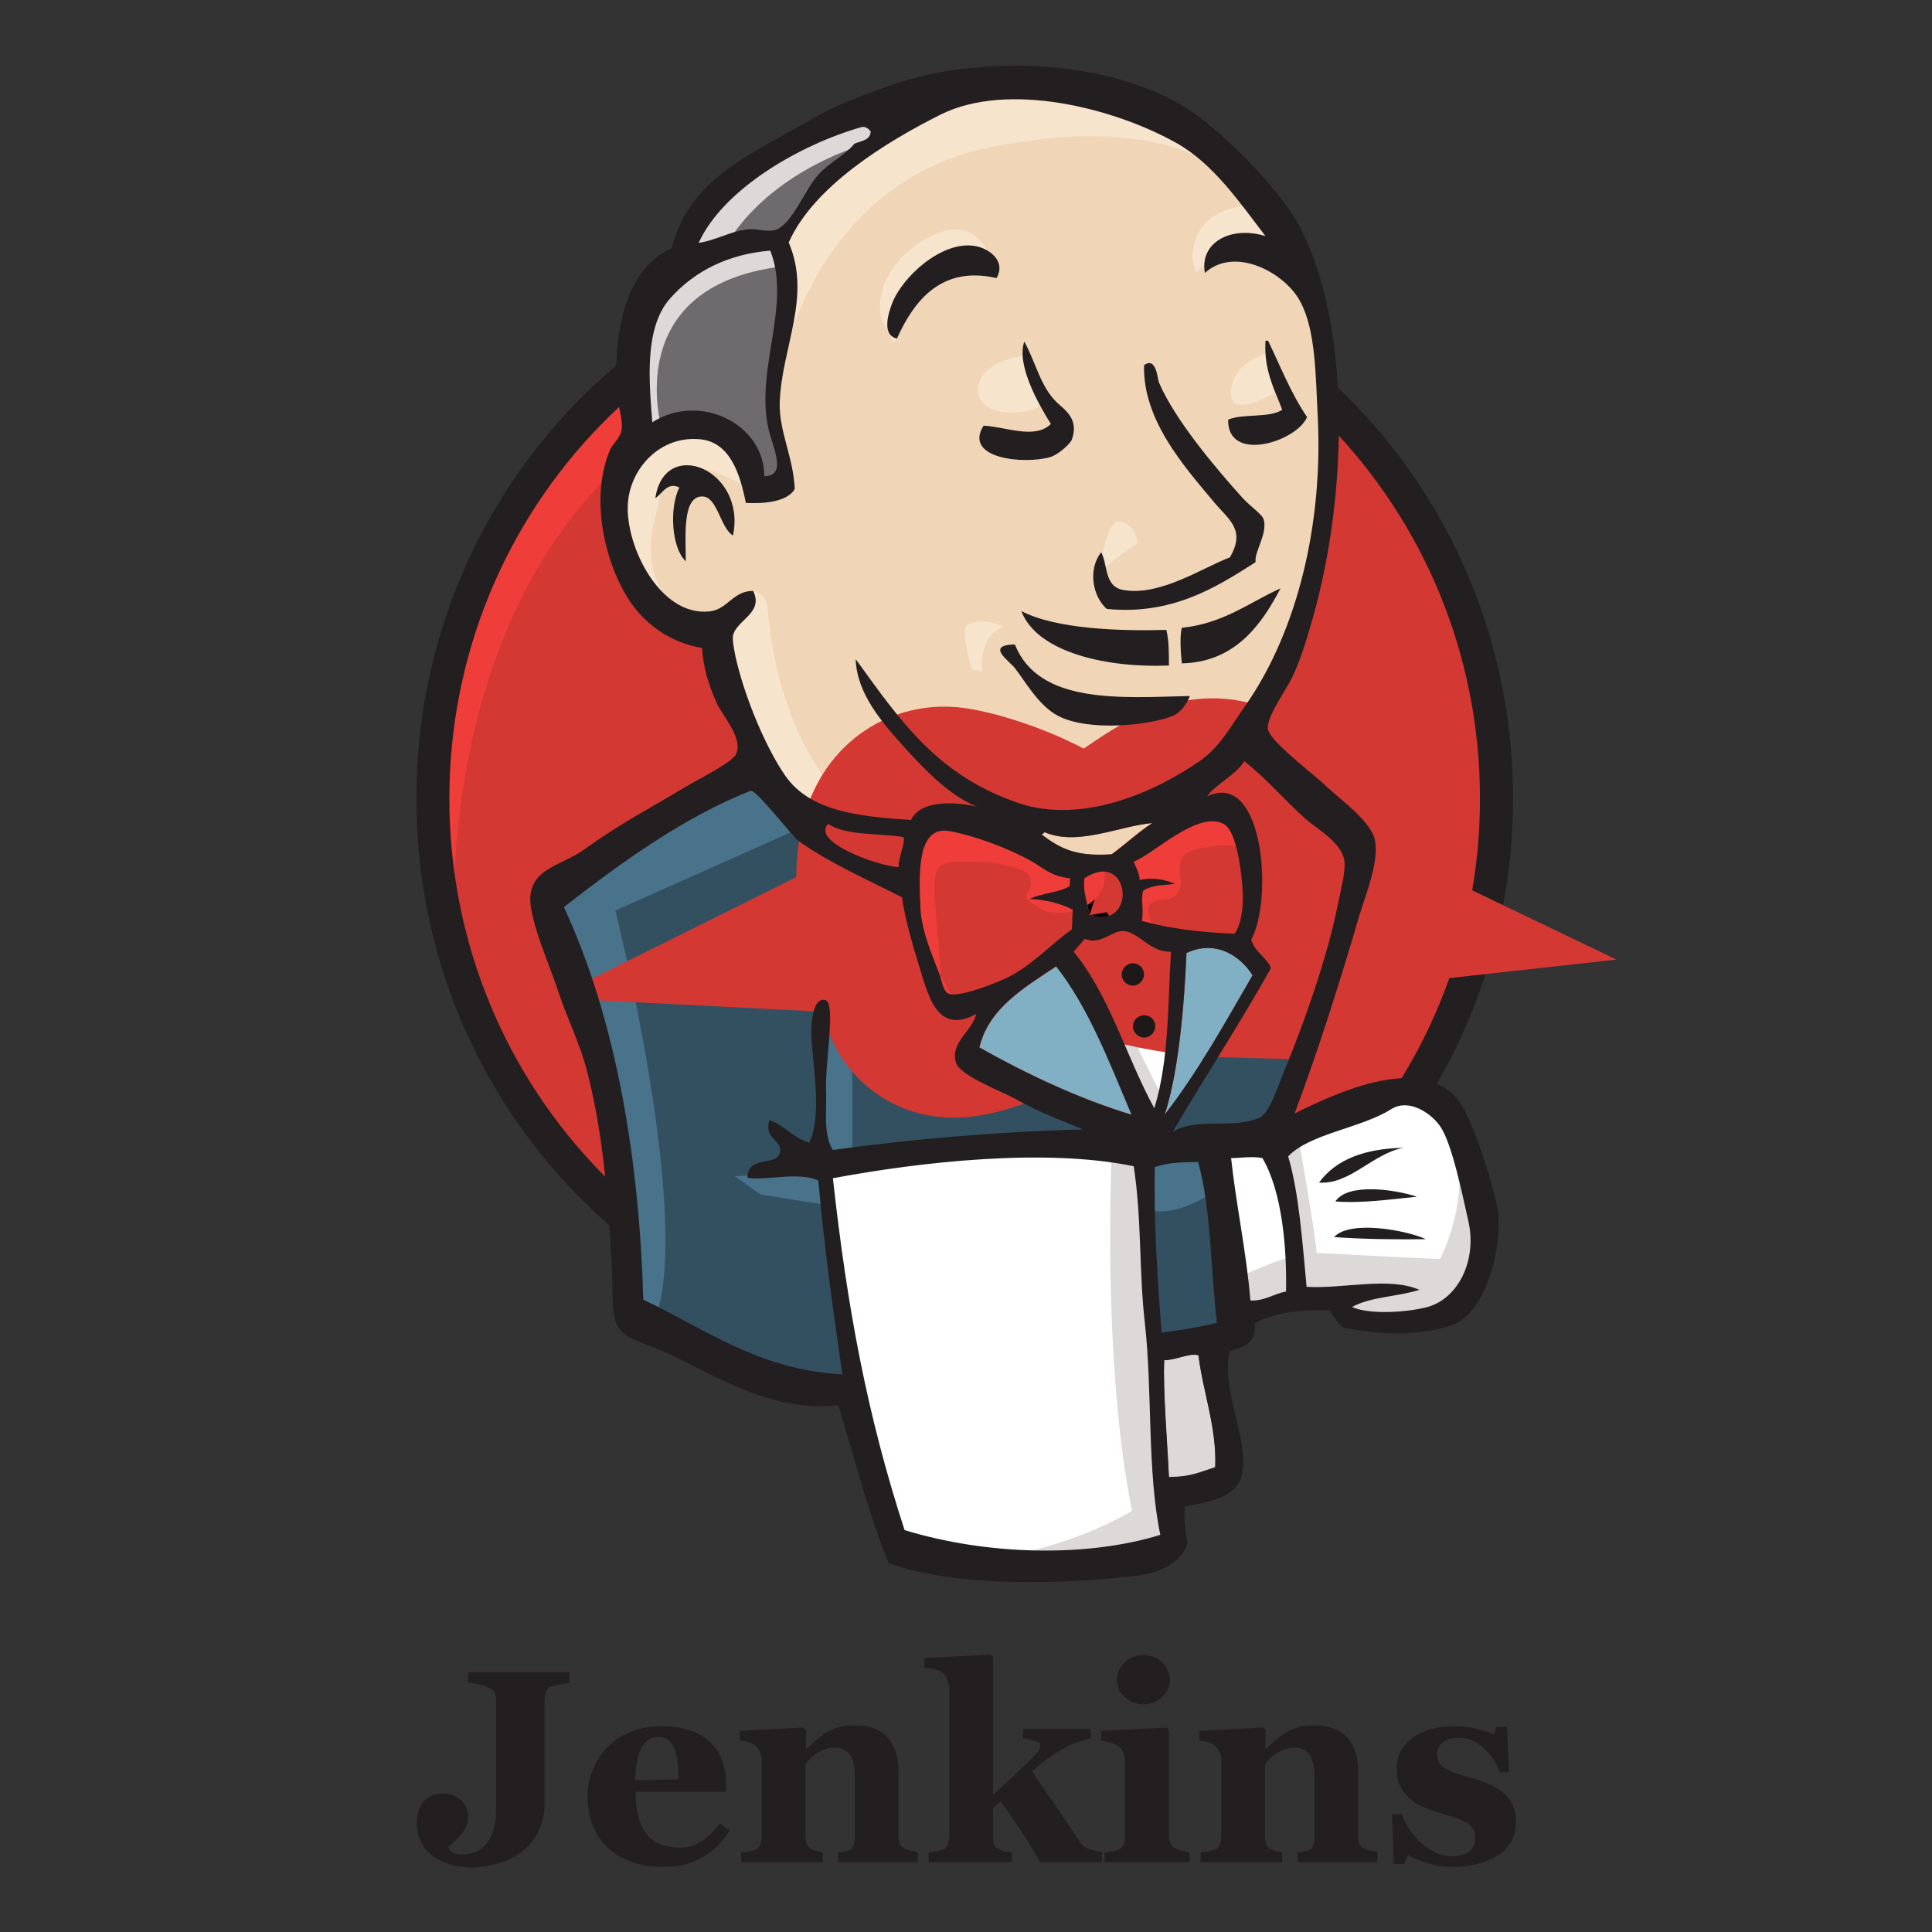 <?xml version="1.0" encoding="UTF-8"?>
<svg xmlns="http://www.w3.org/2000/svg" width="51" height="51" viewBox="0 0 51 51" fill="none">
  <rect x="0" y="0" width="51" height="51" fill="#333333" stroke="none"/>
  <g style="mix-blend-mode:luminosity">
    <g clip-path="url(#clip0_2253_747)">
      <path d="M39.509 21.023C39.509 28.951 33.223 35.385 25.465 35.385C17.706 35.385 11.42 28.951 11.42 21.023C11.42 13.095 17.706 6.661 25.465 6.661C33.223 6.661 39.509 13.095 39.509 21.023Z" fill="#D33833"></path>
      <path d="M11.999 24.579C11.999 24.579 10.979 9.606 24.786 9.175L23.824 7.567L16.337 10.081L14.196 12.539L12.327 16.118L11.263 20.286L11.58 23.073" fill="#EF3D3A"></path>
      <path d="M15.849 11.226C13.391 13.751 11.862 17.229 11.862 21.079C11.862 24.93 13.391 28.408 15.849 30.933C18.318 33.459 21.705 35.011 25.465 35.011C29.226 35.011 32.612 33.459 35.081 30.933C37.539 28.408 39.068 24.93 39.068 21.079C39.068 17.229 37.539 13.751 35.081 11.226C32.612 8.711 29.226 7.148 25.465 7.148C21.716 7.148 18.318 8.7 15.849 11.226ZM15.226 31.534C12.61 28.861 10.99 25.157 10.99 21.079C10.99 17.002 12.61 13.298 15.226 10.614C17.843 7.941 21.467 6.276 25.465 6.276C29.464 6.276 33.088 7.941 35.704 10.614C38.321 13.287 39.941 16.991 39.941 21.079C39.941 25.157 38.321 28.861 35.704 31.534C33.088 34.218 29.464 35.872 25.465 35.872C21.467 35.872 17.843 34.218 15.226 31.534Z" fill="#231F20"></path>
      <path d="M31.378 21.102L29.237 21.419L26.349 21.748L24.48 21.793L22.656 21.736L21.263 21.306L20.029 19.97L19.066 17.24L18.851 16.651L17.571 16.221L16.823 14.986L16.291 13.219L16.88 11.667L18.273 11.18L19.394 11.713L19.927 12.891L20.572 12.789L20.788 12.517L20.572 11.282L20.516 9.73L20.833 7.59L20.822 6.367L21.796 4.804L23.506 3.569L26.496 2.289L29.815 2.776L32.703 4.86L34.039 7.001L34.9 8.553L35.115 12.403L34.47 15.722L33.292 18.667L32.182 20.241" fill="#F0D6B7"></path>
      <path d="M29.567 30.356L21.922 30.673V31.953L22.567 36.449L22.25 36.823L16.904 35L16.53 34.354L15.998 28.306L14.741 24.681L14.469 23.82L18.75 20.876L20.087 20.343L21.265 21.793L22.284 22.699L23.462 23.073L23.994 23.232L24.64 26.018L25.127 26.607L26.361 26.176L25.501 27.841L30.145 30.039L29.567 30.356Z" fill="#335061"></path>
      <path d="M16.88 11.69L18.273 11.203L19.395 11.735L19.927 12.913L20.573 12.811L20.731 12.166L20.414 10.931L20.731 7.986L20.459 6.378L21.422 5.257L23.506 3.603L22.917 2.799L19.972 4.249L18.738 5.211L18.047 6.706L16.982 8.156L16.665 9.866L16.88 11.69Z" fill="#6D6B6D"></path>
      <path d="M19.078 6.661C19.078 6.661 19.883 4.679 23.088 3.716C26.293 2.753 23.246 3.025 23.246 3.025L19.769 4.362L18.433 5.698L17.844 6.763L19.078 6.661Z" fill="#DCD9D8"></path>
      <path d="M17.469 11.316C17.469 11.316 16.348 7.567 20.629 7.035L20.471 6.389L17.526 7.08L16.665 9.866L16.88 11.69L17.469 11.316Z" fill="#DCD9D8"></path>
      <path d="M19.18 16.288L19.882 15.608C19.882 15.608 20.199 15.642 20.256 16.016C20.312 16.39 20.471 19.765 22.77 21.577C22.985 21.747 21.06 21.306 21.06 21.306L19.35 18.633" fill="#F7E4CD"></path>
      <path d="M29.022 15.269C29.022 15.269 29.146 13.649 29.588 13.774C30.03 13.899 30.03 14.34 30.03 14.34C30.03 14.34 28.965 15.02 29.022 15.269Z" fill="#F7E4CD"></path>
      <path d="M33.461 9.334C33.461 9.334 32.578 9.515 32.498 10.297C32.419 11.078 33.461 10.455 33.62 10.399" fill="#F7E4CD"></path>
      <path d="M26.995 9.391C26.995 9.391 25.817 9.549 25.817 10.297C25.817 11.044 27.154 10.988 27.528 10.671" fill="#F7E4CD"></path>
      <path d="M19.723 12.868C19.723 12.868 17.696 11.633 17.481 12.812C17.265 13.989 16.79 14.839 17.798 16.073L17.107 15.858L16.461 14.205L16.246 12.596L17.481 11.316L18.874 11.418L19.678 12.064L19.723 12.868Z" fill="#F7E4CD"></path>
      <path d="M20.685 9.493C20.685 9.493 21.591 4.781 26.189 3.875C29.972 3.127 31.966 4.034 32.713 4.894C32.713 4.894 29.338 0.885 26.133 2.108C22.927 3.343 20.571 5.585 20.628 7.024C20.719 9.493 20.685 9.493 20.685 9.493Z" fill="#F7E4CD"></path>
      <path d="M33.088 5.427C33.088 5.427 31.536 5.37 31.48 6.763C31.48 6.763 31.48 6.978 31.581 7.194C31.581 7.194 32.816 5.8 33.563 6.548" fill="#F7E4CD"></path>
      <path d="M26.304 7.341C26.304 7.341 26.032 5.211 24.22 6.446C23.042 7.25 23.155 8.372 23.359 8.587C23.574 8.802 23.517 9.232 23.676 8.938C23.835 8.643 23.789 7.681 24.378 7.409C24.956 7.137 25.93 6.842 26.304 7.341Z" fill="#F7E4CD"></path>
      <path d="M21.274 21.793L16.245 24.036C16.245 24.036 18.329 32.327 17.265 34.898L16.517 34.626L16.461 31.466L15.068 25.485L14.479 23.832L19.723 20.298L21.274 21.793Z" fill="#49728B"></path>
      <path d="M21.785 26.38L22.498 27.253V30.458H21.649C21.649 30.458 21.547 28.215 21.547 27.943C21.547 27.672 21.649 26.709 21.649 26.709" fill="#49728B"></path>
      <path d="M21.806 30.945L19.394 31.047L20.084 31.534L21.795 31.806" fill="#49728B"></path>
      <path d="M30.041 30.413L32.023 30.356L32.51 35.272L30.483 35.543L30.041 30.413Z" fill="#335061"></path>
      <path d="M30.573 30.412L33.563 30.254C33.563 30.254 34.798 27.15 34.798 26.992C34.798 26.833 35.863 22.495 35.863 22.495L33.45 19.981L32.963 19.55L31.683 20.83V25.802L30.573 30.412Z" fill="#335061"></path>
      <path d="M31.91 30.039L30.041 30.412L30.313 31.907C31.004 32.225 32.182 31.375 32.182 31.375" fill="#49728B"></path>
      <path d="M31.967 20.672L35.716 23.458L35.818 22.178L32.986 19.562L31.967 20.672Z" fill="#49728B"></path>
      <path d="M23.665 40.946L22.555 36.45L22 33.131L21.909 30.673L26.927 30.401H30.041L29.758 36.019L30.245 40.357L30.189 41.161L26.123 41.479L23.665 40.946Z" fill="white"></path>
      <path d="M29.35 30.356C29.35 30.356 29.078 35.917 29.883 39.881C29.883 39.881 28.274 40.901 25.93 41.161L30.426 41.002L30.959 40.685L30.313 31.919L30.143 30.039" fill="#DCD9D8"></path>
      <path d="M32.589 34.852L34.673 34.263L38.626 34.048L39.215 32.224L38.15 29.064L36.916 28.906L35.205 29.438L33.574 30.242L32.702 30.084L32.023 30.355" fill="white"></path>
      <path d="M32.556 33.776C32.556 33.776 33.949 33.131 34.164 33.187L33.575 30.242L34.266 29.971C34.266 29.971 34.753 32.757 34.753 33.074C34.753 33.074 37.743 33.233 38.015 33.233C38.015 33.233 38.661 31.998 38.502 30.718L39.091 32.428L39.148 33.391L38.287 34.671L37.324 34.886L35.716 34.83L35.183 34.139L33.315 34.411L32.726 34.626" fill="#DCD9D8"></path>
      <path d="M30.449 29.982L29.271 26.992L28.036 25.225C28.036 25.225 28.308 24.477 28.682 24.477H29.916L31.094 24.908L30.992 26.89L30.449 29.982Z" fill="white"></path>
      <path d="M30.687 28.963C30.687 28.963 29.192 26.075 29.192 25.644C29.192 25.644 29.463 24.999 29.837 25.157C30.211 25.316 31.015 25.746 31.015 25.746V24.727L29.192 24.353L27.957 24.512L30.041 29.45L30.471 29.506" fill="#DCD9D8"></path>
      <path d="M24.141 21.906L22.657 21.748L21.264 21.317V21.804L21.943 22.552L24.084 23.515" fill="white"></path>
      <path d="M21.751 22.065C21.751 22.065 23.404 22.756 23.948 22.597L24.005 23.243L22.51 22.926L21.604 22.28L21.751 22.065Z" fill="#DCD9D8"></path>
      <path d="M32.589 24.659C31.683 24.636 30.857 24.523 30.143 24.319C30.188 24.025 30.098 23.741 30.177 23.526C30.381 23.379 30.709 23.379 31.015 23.345C30.755 23.22 30.381 23.164 30.086 23.243C30.075 23.039 29.984 22.915 29.928 22.756C30.437 22.575 31.638 21.386 32.318 21.771C32.646 21.963 32.782 23.028 32.805 23.56C32.827 23.991 32.759 24.421 32.589 24.659Z" fill="#D33833"></path>
      <path d="M32.589 24.659C31.683 24.636 30.857 24.523 30.143 24.319C30.188 24.025 30.098 23.741 30.177 23.526C30.381 23.379 30.709 23.379 31.015 23.345C30.755 23.22 30.381 23.164 30.086 23.243C30.075 23.039 29.984 22.915 29.928 22.756C30.437 22.575 31.638 21.386 32.318 21.771C32.646 21.963 32.782 23.028 32.805 23.56C32.827 23.991 32.759 24.421 32.589 24.659Z" fill="black" stroke="#D33833" stroke-width="6.523"></path>
      <path d="M28.251 23.175C28.251 23.243 28.251 23.311 28.24 23.378C27.957 23.56 27.503 23.56 27.186 23.718C27.64 23.741 28.002 23.854 28.319 24.002C28.308 24.171 28.308 24.353 28.296 24.523C27.775 24.874 27.3 25.406 26.688 25.746C26.394 25.904 25.386 26.312 25.08 26.233C24.91 26.188 24.887 25.972 24.819 25.768C24.672 25.338 24.332 24.636 24.298 23.979C24.264 23.152 24.174 21.759 25.068 21.929C25.793 22.065 26.631 22.393 27.186 22.699C27.538 22.903 27.73 23.129 28.251 23.175Z" fill="#D33833"></path>
      <path d="M28.251 23.175C28.251 23.243 28.251 23.311 28.24 23.378C27.957 23.56 27.503 23.56 27.186 23.718C27.64 23.741 28.002 23.854 28.319 24.002C28.308 24.171 28.308 24.353 28.296 24.523C27.775 24.874 27.3 25.406 26.688 25.746C26.394 25.904 25.386 26.312 25.08 26.233C24.91 26.188 24.887 25.972 24.819 25.768C24.672 25.338 24.332 24.636 24.298 23.979C24.264 23.152 24.174 21.759 25.068 21.929C25.793 22.065 26.631 22.393 27.186 22.699C27.538 22.903 27.73 23.129 28.251 23.175Z" fill="black" stroke="#D33833" stroke-width="6.523"></path>
      <path d="M28.761 24.16C28.682 23.707 28.591 23.582 28.625 23.186C29.837 22.382 30.053 24.568 28.761 24.16Z" fill="#D33833"></path>
      <path d="M28.761 24.16C28.682 23.707 28.591 23.582 28.625 23.186C29.837 22.382 30.053 24.568 28.761 24.16Z" fill="black" stroke="#D33833" stroke-width="6.523"></path>
      <path d="M30.506 24.523C30.506 24.523 30.132 23.991 30.404 23.832C30.676 23.673 30.936 23.832 31.095 23.56C31.253 23.288 31.095 23.13 31.151 22.813C31.208 22.495 31.468 22.439 31.74 22.382C32.012 22.326 32.76 22.224 32.862 22.484L32.544 21.521L31.899 21.306L29.872 22.484L29.77 23.073V24.251" fill="#EF3D3A"></path>
      <path d="M24.887 26.29C24.819 25.452 24.751 24.625 24.683 23.787C24.57 22.541 24.978 22.756 26.065 22.756C26.235 22.756 27.084 22.949 27.141 23.073C27.436 23.674 26.654 23.538 27.481 23.991C28.172 24.364 29.406 23.764 29.123 22.915C28.965 22.722 28.308 22.858 28.07 22.733C27.651 22.518 27.232 22.303 26.813 22.088C26.28 21.816 25.057 21.408 24.491 21.793C23.052 22.767 24.581 25.214 25.091 26.233" fill="#EF3D3A"></path>
      <path d="M26.305 7.341C24.843 7.001 24.119 7.953 23.677 8.938C23.28 8.847 23.439 8.304 23.541 8.032C23.801 7.318 24.855 6.356 25.716 6.491C26.078 6.537 26.576 6.877 26.305 7.341Z" fill="#231F20"></path>
      <path d="M33.406 8.994H33.474C33.802 9.674 34.085 10.399 34.504 11.01C34.221 11.667 32.398 12.233 32.42 11.078C32.817 10.908 33.496 11.044 33.847 10.818C33.643 10.263 33.36 9.787 33.406 8.994Z" fill="#231F20"></path>
      <path d="M27.039 9.017C27.356 9.595 27.458 10.195 27.9 10.625C28.104 10.818 28.489 11.056 28.296 11.6C28.251 11.724 27.923 12.007 27.73 12.064C27.039 12.268 25.419 12.109 25.963 11.237C26.541 11.26 27.311 11.611 27.741 11.192C27.413 10.671 26.824 9.629 27.039 9.017Z" fill="#231F20"></path>
      <path d="M33.145 14.839C32.103 15.507 30.936 16.244 29.215 16.074C28.852 15.757 28.705 15.043 29.067 14.579C29.249 14.896 29.136 15.485 29.657 15.575C30.631 15.745 31.763 14.975 32.465 14.714C32.896 13.978 32.431 13.718 32.035 13.242C31.231 12.279 30.166 11.079 30.2 9.64C30.529 9.402 30.551 10.003 30.597 10.105C31.016 11.079 32.069 12.336 32.828 13.174C33.02 13.378 33.326 13.582 33.36 13.718C33.462 14.103 33.1 14.579 33.145 14.839Z" fill="#231F20"></path>
      <path d="M19.349 14.137C19.02 13.944 18.941 13.129 18.556 13.106C18.001 13.072 18.103 14.171 18.103 14.816C17.729 14.476 17.661 13.412 17.933 12.868C17.616 12.71 17.48 13.038 17.299 13.151C17.537 11.509 19.711 12.392 19.349 14.137Z" fill="#231F20"></path>
      <path d="M33.803 15.53C33.316 16.459 32.625 17.478 31.198 17.512C31.164 17.217 31.141 16.753 31.198 16.572C32.296 16.459 32.976 15.904 33.803 15.53Z" fill="#231F20"></path>
      <path d="M26.961 16.13C27.867 16.606 29.543 16.662 30.789 16.628C30.857 16.9 30.857 17.24 30.857 17.568C29.26 17.636 27.38 17.24 26.961 16.13Z" fill="#231F20"></path>
      <path d="M26.79 17.013C27.424 18.599 29.588 18.418 31.411 18.372C31.332 18.576 31.162 18.825 30.936 18.905C30.346 19.142 28.738 19.324 27.923 18.893C27.413 18.622 27.073 17.999 26.79 17.636C26.666 17.466 25.986 17.024 26.79 17.013Z" fill="#231F20"></path>
      <path d="M33.065 25.746C32.329 27.015 31.615 28.317 30.743 29.427C31.106 28.351 31.264 26.539 31.321 25.157C32.091 24.795 32.748 25.236 33.065 25.746Z" fill="#81B0C4"></path>
      <path d="M37.04 30.299C36.214 30.469 35.636 31.273 34.82 31.217C35.273 30.594 36.044 30.322 37.04 30.299Z" fill="#231F20"></path>
      <path d="M37.403 31.59C36.723 31.658 35.931 31.771 35.251 31.715C35.579 31.216 36.825 31.398 37.403 31.59Z" fill="#231F20"></path>
      <path d="M37.641 32.711C36.882 32.723 35.942 32.711 35.217 32.655C35.647 32.19 37.154 32.485 37.641 32.711Z" fill="#231F20"></path>
      <path d="M31.639 35.77C31.752 36.721 32.126 37.684 32.08 38.726C31.661 38.862 31.423 38.986 30.857 38.986C30.823 38.103 30.698 36.744 30.732 35.894C31.004 35.917 31.412 35.702 31.639 35.77Z" fill="#DCD9D8"></path>
      <path d="M30.414 21.726C30.029 21.975 29.712 22.281 29.338 22.552C28.523 22.598 28.081 22.496 27.492 22.031C27.503 21.997 27.56 22.009 27.56 21.963C28.432 22.349 29.542 21.805 30.414 21.726Z" fill="#F0D6B7"></path>
      <path d="M25.861 27.649C26.099 26.618 27.039 26.075 27.889 25.508C28.761 26.618 29.293 28.045 29.882 29.427C28.489 29.008 27.073 28.34 25.861 27.649Z" fill="#81B0C4"></path>
      <path d="M30.731 35.906C30.697 36.755 30.81 38.103 30.856 38.998C31.422 38.998 31.66 38.873 32.079 38.737C32.124 37.695 31.75 36.733 31.637 35.781C31.411 35.702 31.003 35.917 30.731 35.906ZM21.987 31.103C22.361 34.513 22.893 37.367 23.879 40.391C26.065 41.059 28.692 41.116 30.629 40.516C30.278 38.817 30.425 36.744 30.221 34.92C30.063 33.55 30.142 32.179 29.927 30.786C27.582 30.299 24.275 30.673 21.987 31.103ZM30.482 30.809C30.459 32.27 30.55 33.72 30.663 35.181C31.229 35.102 31.603 35.045 32.124 34.92C31.954 33.516 31.977 31.919 31.626 30.673C31.229 30.684 30.878 30.673 30.482 30.809ZM33.325 30.571C33.053 30.514 32.747 30.571 32.498 30.571C32.623 31.76 32.906 33.074 33.008 34.331C33.404 34.343 33.619 34.15 33.948 34.094C33.97 32.995 33.857 31.477 33.325 30.571ZM37.64 34.513C38.478 34.309 38.999 33.289 38.761 32.236C38.603 31.534 38.331 30.197 38.025 29.744C37.81 29.416 37.21 28.974 36.723 29.28C35.941 29.778 34.571 29.925 34.004 30.526C34.288 31.477 34.378 32.768 34.491 33.969C35.465 34.026 36.655 33.697 37.47 34.048C36.904 34.23 36.179 34.23 35.692 34.501C36.1 34.694 37.029 34.66 37.64 34.513ZM29.87 29.427C29.281 28.045 28.749 26.618 27.877 25.508C27.027 26.075 26.099 26.618 25.849 27.649C27.073 28.34 28.488 29.008 29.87 29.427ZM31.32 25.157C31.263 26.539 31.105 28.351 30.742 29.427C31.614 28.306 32.328 27.015 33.064 25.746C32.747 25.236 32.09 24.795 31.32 25.157ZM29.678 24.579C29.349 24.545 29.066 24.965 28.636 24.783C28.534 24.896 28.443 25.01 28.341 25.123C29.293 26.278 29.734 27.909 30.471 29.257C30.867 27.955 30.822 26.539 30.912 25.123C30.369 25.146 30.063 24.613 29.678 24.579ZM28.624 23.186C28.59 23.583 28.681 23.707 28.76 24.16C30.052 24.568 29.836 22.382 28.624 23.186ZM27.186 22.71C26.631 22.405 25.793 22.076 25.068 21.94C24.173 21.77 24.264 23.164 24.298 23.99C24.332 24.647 24.671 25.338 24.819 25.78C24.887 25.984 24.909 26.199 25.079 26.244C25.385 26.312 26.404 25.916 26.688 25.757C27.299 25.429 27.775 24.896 28.296 24.534C28.307 24.364 28.307 24.183 28.319 24.013C28.001 23.855 27.65 23.753 27.186 23.73C27.492 23.571 27.956 23.571 28.239 23.39C28.239 23.322 28.239 23.254 28.251 23.186C27.73 23.13 27.537 22.903 27.186 22.71ZM21.863 21.748C21.398 22.224 23.165 22.858 23.72 22.892C23.72 22.597 23.89 22.314 23.856 22.099C23.188 21.986 22.316 22.065 21.863 21.748ZM27.571 21.963C27.571 22.008 27.514 21.997 27.503 22.031C28.103 22.495 28.545 22.597 29.349 22.552C29.712 22.291 30.04 21.974 30.425 21.725C29.542 21.804 28.432 22.348 27.571 21.963ZM32.804 23.549C32.781 23.028 32.645 21.952 32.317 21.759C31.637 21.363 30.437 22.563 29.927 22.744C29.983 22.903 30.074 23.028 30.085 23.232C30.391 23.152 30.754 23.209 31.014 23.334C30.708 23.367 30.38 23.367 30.176 23.515C30.108 23.73 30.199 24.013 30.142 24.308C30.856 24.511 31.683 24.613 32.589 24.647C32.758 24.421 32.826 23.99 32.804 23.549ZM21.081 22.201C20.934 22.099 19.948 20.819 19.812 20.876C18.034 21.578 16.369 22.79 14.885 23.945C16.301 26.992 16.879 30.718 16.981 34.309C18.601 35.068 20.028 36.166 22.236 36.279C21.976 34.479 21.749 32.859 21.602 31.16C21.047 30.922 20.254 31.171 19.733 31.092C19.733 30.469 20.526 30.82 20.594 30.401C20.639 30.084 20.152 30.061 20.311 29.563C20.718 29.71 20.934 30.039 21.364 30.163C21.761 29.302 21.364 27.773 21.421 27.049C21.432 26.913 21.489 26.301 21.794 26.403C22.066 26.494 21.783 28.045 21.806 28.725C21.828 29.359 21.727 29.959 21.987 30.356C24.116 30.061 26.28 29.88 28.59 29.812C28.081 29.597 27.48 29.393 26.823 29.019C26.461 28.816 25.34 28.396 25.238 28.057C25.068 27.513 25.668 27.23 25.77 26.765C24.694 27.354 24.49 26.199 24.23 25.395C24.003 24.659 23.867 24.104 23.811 23.685C22.87 23.209 21.874 22.767 21.081 22.201ZM31.864 21.023C33.347 20.309 33.619 23.707 33.03 24.806C33.121 25.134 33.427 25.259 33.551 25.553C32.724 27.037 31.807 28.419 30.958 29.88C31.581 29.484 32.487 29.812 33.223 29.518C33.495 29.416 33.687 28.793 33.891 28.294C34.457 26.935 35.046 25.214 35.307 23.922C35.364 23.628 35.533 22.982 35.488 22.722C35.42 22.246 34.786 21.895 34.457 21.612C33.857 21.068 33.483 20.604 32.849 20.094C32.611 20.468 32.068 20.717 31.864 21.023ZM17.694 7.873C16.992 8.655 17.139 10.104 17.219 11.146C18.499 10.342 20.186 11.214 20.175 12.573C20.787 12.562 20.401 11.815 20.288 11.328C19.926 9.753 20.9 8.054 20.333 6.616C19.235 6.706 18.34 7.148 17.694 7.873ZM22.746 3.354C21.149 3.807 19.099 4.973 18.442 6.412C18.952 6.333 19.303 6.083 19.801 6.049C19.994 6.038 20.243 6.129 20.458 6.072C20.888 5.959 21.262 4.985 21.591 4.622C21.908 4.271 22.293 4.113 22.553 3.795C22.723 3.716 22.973 3.716 22.984 3.467C22.916 3.388 22.837 3.331 22.746 3.354ZM31.071 3.784C29.406 2.844 26.597 2.142 24.83 3.025C23.403 3.739 21.477 4.917 20.82 6.401C21.432 7.839 20.639 9.153 20.583 10.614C20.56 11.396 20.945 12.064 20.979 12.913C20.764 13.264 20.13 13.298 19.688 13.276C19.541 12.528 19.28 11.69 18.51 11.599C17.423 11.475 16.618 12.381 16.573 13.321C16.516 14.431 17.423 16.266 18.714 16.141C19.212 16.096 19.337 15.598 19.88 15.598C20.175 16.186 19.427 16.368 19.348 16.787C19.325 16.9 19.405 17.319 19.461 17.523C19.699 18.486 20.22 19.743 20.73 20.479C21.387 21.419 22.667 21.555 24.049 21.646C24.298 21.113 25.204 21.159 25.793 21.295C25.079 21.012 24.422 20.332 23.879 19.732C23.256 19.041 22.621 18.305 22.587 17.398C23.777 19.041 24.751 20.479 26.903 21.204C28.534 21.748 30.437 20.955 31.694 20.072C32.215 19.709 32.521 19.12 32.894 18.599C34.276 16.606 34.922 13.774 34.786 11.022C34.729 9.889 34.729 8.756 34.344 7.998C33.948 7.205 32.6 6.48 31.807 7.205C31.66 6.423 32.464 5.947 33.404 6.231C32.736 5.359 32.034 4.328 31.071 3.784ZM34.174 29.393C35.477 28.747 37.901 27.66 38.705 29.393C39.011 30.039 39.362 31.115 39.509 31.783C39.724 32.712 39.271 34.682 38.308 34.988C37.459 35.26 36.474 35.249 35.454 35.045C35.33 34.943 35.205 34.773 35.103 34.592C34.378 34.569 33.687 34.626 33.121 34.932C33.178 35.475 32.815 35.555 32.464 35.668C32.215 36.676 32.974 37.99 32.792 38.896C32.668 39.553 31.864 39.655 31.275 39.768C31.252 40.13 31.297 40.436 31.343 40.742C31.207 41.24 30.607 41.524 30.029 41.592C28.137 41.818 25.272 41.92 23.459 41.263C22.95 40.017 22.553 38.511 22.134 37.095C20.367 37.288 18.929 36.336 17.581 35.702C17.117 35.487 16.471 35.362 16.29 34.988C16.12 34.626 16.188 33.935 16.143 33.289C16.041 31.624 15.939 30.016 15.508 28.317C15.316 27.547 14.965 26.879 14.727 26.142C14.5 25.463 14.115 24.613 14.013 23.934C13.866 22.926 14.818 22.869 15.418 22.427C16.358 21.748 17.094 21.374 18.113 20.762C18.419 20.581 19.325 20.128 19.427 19.913C19.631 19.494 19.076 18.905 18.929 18.576C18.691 18.055 18.567 17.614 18.532 17.104C17.683 16.968 17.026 16.458 16.641 15.892C15.995 14.941 15.542 13.185 16.109 11.86C16.154 11.758 16.369 11.543 16.403 11.384C16.471 11.067 16.279 10.648 16.267 10.308C16.211 8.575 16.562 7.08 17.728 6.559C18.204 4.668 19.903 4.045 21.5 3.105C22.1 2.753 22.757 2.527 23.437 2.278C25.872 1.383 29.621 1.553 31.648 3.082C32.509 3.728 33.88 5.098 34.367 6.095C35.669 8.711 35.567 13.094 34.661 16.288C34.537 16.719 34.367 17.342 34.118 17.863C33.948 18.225 33.415 18.939 33.472 19.256C33.54 19.584 34.695 20.457 34.944 20.694C35.386 21.125 36.236 21.691 36.304 22.235C36.383 22.812 36.054 23.605 35.885 24.16C35.341 26.018 34.797 27.728 34.174 29.393Z" fill="#231F20"></path>
      <path d="M25.511 16.527C25.579 16.436 25.964 16.289 26.507 16.549C26.507 16.549 25.862 16.651 25.918 17.727L25.646 17.671C25.658 17.682 25.375 16.708 25.511 16.527Z" fill="#F7E4CD"></path>
      <path d="M30.199 25.723C30.199 25.882 30.063 26.018 29.905 26.018C29.746 26.018 29.61 25.882 29.61 25.723C29.61 25.565 29.746 25.429 29.905 25.429C30.075 25.429 30.199 25.565 30.199 25.723Z" fill="#1D1919"></path>
      <path d="M30.495 27.094C30.495 27.253 30.359 27.389 30.201 27.389C30.042 27.389 29.906 27.253 29.906 27.094C29.906 26.936 30.042 26.8 30.201 26.8C30.371 26.8 30.495 26.924 30.495 27.094Z" fill="#1D1919"></path>
      <path d="M15.067 44.423C14.976 44.435 14.897 44.446 14.829 44.457C14.761 44.469 14.693 44.48 14.603 44.503C14.501 44.525 14.444 44.571 14.421 44.639C14.399 44.706 14.376 44.774 14.376 44.865V47.629C14.376 47.878 14.32 48.116 14.218 48.331C14.116 48.546 13.98 48.716 13.799 48.863C13.617 48.999 13.414 49.112 13.187 49.18C12.96 49.248 12.723 49.294 12.473 49.294C12.032 49.294 11.681 49.192 11.409 48.977C11.137 48.761 11.001 48.478 11.001 48.104C11.001 47.889 11.058 47.708 11.182 47.561C11.307 47.413 11.477 47.346 11.692 47.346C11.896 47.346 12.054 47.402 12.179 47.527C12.303 47.651 12.36 47.799 12.36 47.968C12.36 48.116 12.303 48.263 12.202 48.388C12.1 48.512 11.975 48.637 11.839 48.739V48.784C11.862 48.829 11.907 48.875 11.975 48.908C12.043 48.943 12.122 48.954 12.19 48.954C12.473 48.954 12.7 48.852 12.858 48.648C13.017 48.444 13.096 48.138 13.096 47.731V44.899C13.096 44.82 13.085 44.74 13.062 44.684C13.04 44.627 12.972 44.582 12.87 44.537C12.802 44.503 12.711 44.48 12.609 44.457C12.507 44.435 12.428 44.423 12.36 44.412V44.14H15.033V44.423H15.067Z" fill="#231F20"></path>
      <path d="M19.258 48.32C19.178 48.456 19.077 48.581 18.963 48.705C18.85 48.83 18.714 48.92 18.567 49.011C18.408 49.102 18.25 49.17 18.091 49.215C17.933 49.26 17.74 49.283 17.536 49.283C17.185 49.283 16.891 49.238 16.63 49.136C16.381 49.034 16.166 48.909 16.007 48.739C15.837 48.569 15.724 48.377 15.633 48.15C15.554 47.924 15.509 47.675 15.509 47.414C15.509 47.176 15.554 46.938 15.645 46.723C15.735 46.508 15.86 46.304 16.018 46.134C16.177 45.964 16.381 45.828 16.63 45.726C16.879 45.624 17.151 45.568 17.446 45.568C17.774 45.568 18.046 45.613 18.261 45.693C18.476 45.772 18.646 45.885 18.782 46.021C18.918 46.157 19.009 46.315 19.077 46.497C19.133 46.678 19.167 46.87 19.167 47.074V47.301H16.777C16.777 47.788 16.868 48.15 17.061 48.4C17.242 48.649 17.547 48.773 17.944 48.773C18.171 48.773 18.363 48.717 18.544 48.592C18.726 48.467 18.873 48.32 18.997 48.128L19.258 48.32ZM17.91 46.972C17.91 46.836 17.899 46.689 17.887 46.542C17.876 46.395 17.853 46.27 17.808 46.179C17.763 46.066 17.717 45.987 17.638 45.93C17.57 45.874 17.48 45.851 17.378 45.851C17.196 45.851 17.049 45.942 16.947 46.123C16.834 46.304 16.777 46.599 16.766 46.995L17.91 46.972Z" fill="#231F20"></path>
      <path d="M24.252 49.157H22.123V48.897C22.168 48.897 22.225 48.886 22.282 48.874C22.35 48.863 22.395 48.852 22.429 48.84C22.474 48.818 22.508 48.773 22.531 48.727C22.553 48.682 22.565 48.603 22.565 48.512V46.858C22.565 46.62 22.52 46.439 22.429 46.315C22.338 46.19 22.214 46.133 22.032 46.133C21.942 46.133 21.851 46.145 21.772 46.179C21.693 46.201 21.613 46.247 21.534 46.303C21.466 46.349 21.41 46.394 21.364 46.45C21.319 46.496 21.285 46.541 21.262 46.587V48.478C21.262 48.557 21.274 48.625 21.296 48.682C21.319 48.739 21.364 48.784 21.41 48.806C21.444 48.829 21.489 48.852 21.545 48.863C21.602 48.874 21.659 48.886 21.715 48.897V49.157H19.563V48.897C19.62 48.897 19.677 48.886 19.744 48.874C19.801 48.863 19.858 48.852 19.903 48.84C19.982 48.818 20.028 48.773 20.062 48.716C20.084 48.659 20.107 48.591 20.107 48.501V46.439C20.107 46.371 20.084 46.292 20.05 46.224C20.016 46.156 19.96 46.099 19.903 46.054C19.858 46.032 19.812 45.998 19.744 45.986C19.677 45.964 19.609 45.952 19.529 45.952V45.692L21.217 45.601L21.274 45.658V46.167H21.285C21.353 46.111 21.432 46.043 21.523 45.952C21.613 45.873 21.704 45.805 21.783 45.748C21.874 45.692 21.987 45.646 22.123 45.601C22.259 45.556 22.418 45.544 22.576 45.544C22.961 45.544 23.244 45.658 23.437 45.873C23.629 46.088 23.72 46.383 23.72 46.745V48.478C23.72 48.569 23.731 48.636 23.754 48.682C23.777 48.739 23.833 48.773 23.901 48.806C23.935 48.818 23.981 48.84 24.037 48.852C24.094 48.863 24.151 48.874 24.23 48.886V49.157H24.252Z" fill="#231F20"></path>
      <path d="M29.123 49.158H27.459C27.255 48.795 27.062 48.489 26.892 48.24C26.722 47.991 26.564 47.753 26.416 47.549L26.213 47.731V48.501C26.213 48.58 26.224 48.659 26.247 48.705C26.269 48.761 26.314 48.795 26.394 48.829C26.439 48.852 26.484 48.863 26.541 48.875C26.598 48.886 26.654 48.897 26.711 48.897V49.158H24.514V48.897C24.57 48.897 24.627 48.886 24.695 48.875C24.752 48.863 24.808 48.852 24.853 48.841C24.933 48.818 24.978 48.773 25.012 48.716C25.035 48.659 25.057 48.591 25.057 48.501V44.559C25.057 44.48 25.035 44.401 25.001 44.321C24.967 44.242 24.921 44.174 24.853 44.129C24.808 44.106 24.74 44.072 24.65 44.061C24.559 44.038 24.48 44.027 24.4 44.027V43.766L26.156 43.676L26.213 43.732V47.38C26.383 47.221 26.586 47.04 26.802 46.836C27.017 46.632 27.198 46.462 27.323 46.326C27.402 46.247 27.447 46.19 27.447 46.145C27.459 46.1 27.459 46.077 27.459 46.066C27.459 46.02 27.424 45.986 27.345 45.964C27.266 45.941 27.164 45.907 27.006 45.884V45.635H28.795V45.884C28.557 45.952 28.376 46.009 28.251 46.066C28.127 46.122 27.991 46.202 27.844 46.292C27.742 46.36 27.651 46.428 27.561 46.496C27.47 46.564 27.368 46.655 27.243 46.757C27.47 47.096 27.685 47.402 27.878 47.685C28.07 47.968 28.274 48.274 28.489 48.591C28.557 48.705 28.648 48.773 28.761 48.818C28.874 48.852 28.976 48.875 29.09 48.886V49.158H29.123Z" fill="#231F20"></path>
      <path d="M31.389 49.159H29.158V48.898C29.215 48.898 29.283 48.887 29.339 48.876C29.396 48.864 29.453 48.853 29.486 48.842C29.566 48.819 29.611 48.773 29.645 48.717C29.679 48.66 29.69 48.592 29.69 48.502V46.44C29.69 46.361 29.668 46.282 29.634 46.225C29.6 46.157 29.554 46.112 29.498 46.078C29.453 46.055 29.396 46.021 29.305 45.999C29.215 45.976 29.135 45.953 29.067 45.953V45.693L30.8 45.602L30.857 45.659V48.468C30.857 48.547 30.88 48.615 30.914 48.683C30.948 48.74 31.004 48.785 31.061 48.807C31.106 48.83 31.163 48.853 31.219 48.864C31.276 48.876 31.333 48.887 31.401 48.898V49.159H31.389ZM30.88 44.345C30.88 44.526 30.812 44.673 30.676 44.798C30.54 44.923 30.37 44.99 30.189 44.99C29.996 44.99 29.838 44.923 29.69 44.798C29.554 44.673 29.486 44.515 29.486 44.345C29.486 44.164 29.554 44.017 29.69 43.88C29.826 43.756 29.996 43.688 30.189 43.688C30.381 43.688 30.54 43.756 30.676 43.88C30.812 44.005 30.88 44.164 30.88 44.345Z" fill="#231F20"></path>
      <path d="M36.383 49.157H34.254V48.897C34.299 48.897 34.356 48.886 34.413 48.874C34.48 48.863 34.526 48.852 34.56 48.84C34.605 48.818 34.639 48.773 34.662 48.727C34.684 48.682 34.696 48.603 34.696 48.512V46.858C34.696 46.62 34.65 46.439 34.56 46.315C34.469 46.19 34.344 46.133 34.163 46.133C34.073 46.133 33.982 46.145 33.903 46.179C33.824 46.213 33.744 46.247 33.665 46.303C33.597 46.349 33.54 46.394 33.495 46.45C33.45 46.496 33.416 46.541 33.393 46.587V48.478C33.393 48.557 33.404 48.625 33.427 48.682C33.45 48.739 33.495 48.784 33.54 48.806C33.574 48.829 33.62 48.852 33.676 48.863C33.733 48.874 33.789 48.886 33.846 48.897V49.157H31.694V48.897C31.751 48.897 31.807 48.886 31.875 48.874C31.932 48.863 31.989 48.852 32.034 48.84C32.113 48.818 32.158 48.773 32.193 48.716C32.215 48.659 32.238 48.591 32.238 48.501V46.439C32.238 46.371 32.215 46.292 32.181 46.224C32.147 46.156 32.091 46.099 32.034 46.054C31.989 46.032 31.943 45.998 31.875 45.986C31.807 45.964 31.739 45.952 31.66 45.952V45.692L33.348 45.601L33.404 45.658V46.167H33.416C33.484 46.111 33.563 46.043 33.654 45.952C33.744 45.873 33.835 45.805 33.914 45.748C34.005 45.692 34.118 45.646 34.254 45.601C34.39 45.556 34.548 45.544 34.707 45.544C35.092 45.544 35.375 45.658 35.568 45.873C35.76 46.088 35.851 46.383 35.851 46.745V48.478C35.851 48.569 35.862 48.636 35.885 48.682C35.907 48.739 35.964 48.773 36.032 48.806C36.066 48.818 36.111 48.84 36.168 48.852C36.225 48.863 36.281 48.874 36.361 48.886V49.157H36.383Z" fill="#231F20"></path>
      <path d="M38.342 49.283C38.116 49.283 37.889 49.249 37.674 49.181C37.459 49.113 37.289 49.045 37.164 48.966L37.062 49.204H36.79L36.745 47.89H37.006C37.04 47.992 37.096 48.116 37.187 48.252C37.266 48.388 37.368 48.501 37.47 48.615C37.583 48.717 37.708 48.807 37.855 48.886C38.002 48.955 38.15 49 38.308 49C38.523 49 38.682 48.955 38.784 48.875C38.886 48.796 38.942 48.66 38.942 48.49C38.942 48.4 38.92 48.32 38.874 48.252C38.829 48.196 38.761 48.139 38.682 48.094C38.591 48.048 38.489 48.003 38.376 47.969C38.263 47.935 38.127 47.901 37.968 47.844C37.81 47.799 37.674 47.754 37.561 47.697C37.447 47.652 37.323 47.573 37.209 47.471C37.108 47.38 37.017 47.267 36.96 47.142C36.892 47.018 36.87 46.859 36.87 46.678C36.87 46.349 37.006 46.078 37.289 45.874C37.572 45.67 37.934 45.568 38.387 45.568C38.603 45.568 38.795 45.59 38.976 45.636C39.158 45.681 39.305 45.726 39.429 45.783L39.509 45.579H39.781L39.837 46.78H39.588C39.509 46.531 39.361 46.327 39.169 46.145C38.965 45.964 38.75 45.874 38.523 45.874C38.342 45.874 38.195 45.908 38.093 45.987C37.991 46.066 37.934 46.168 37.934 46.304C37.934 46.485 38.014 46.61 38.161 46.689C38.308 46.769 38.523 46.848 38.795 46.916C39.214 47.029 39.52 47.176 39.724 47.357C39.916 47.55 40.018 47.788 40.018 48.071C40.018 48.456 39.871 48.762 39.565 48.966C39.226 49.17 38.829 49.283 38.342 49.283Z" fill="#231F20"></path>
    </g>
  </g>
  <defs>
    <clipPath id="clip0_2253_747">
      <rect width="47.6" height="47.6" fill="white" transform="translate(1.7 1.7)"></rect>
    </clipPath>
  </defs>
</svg>
